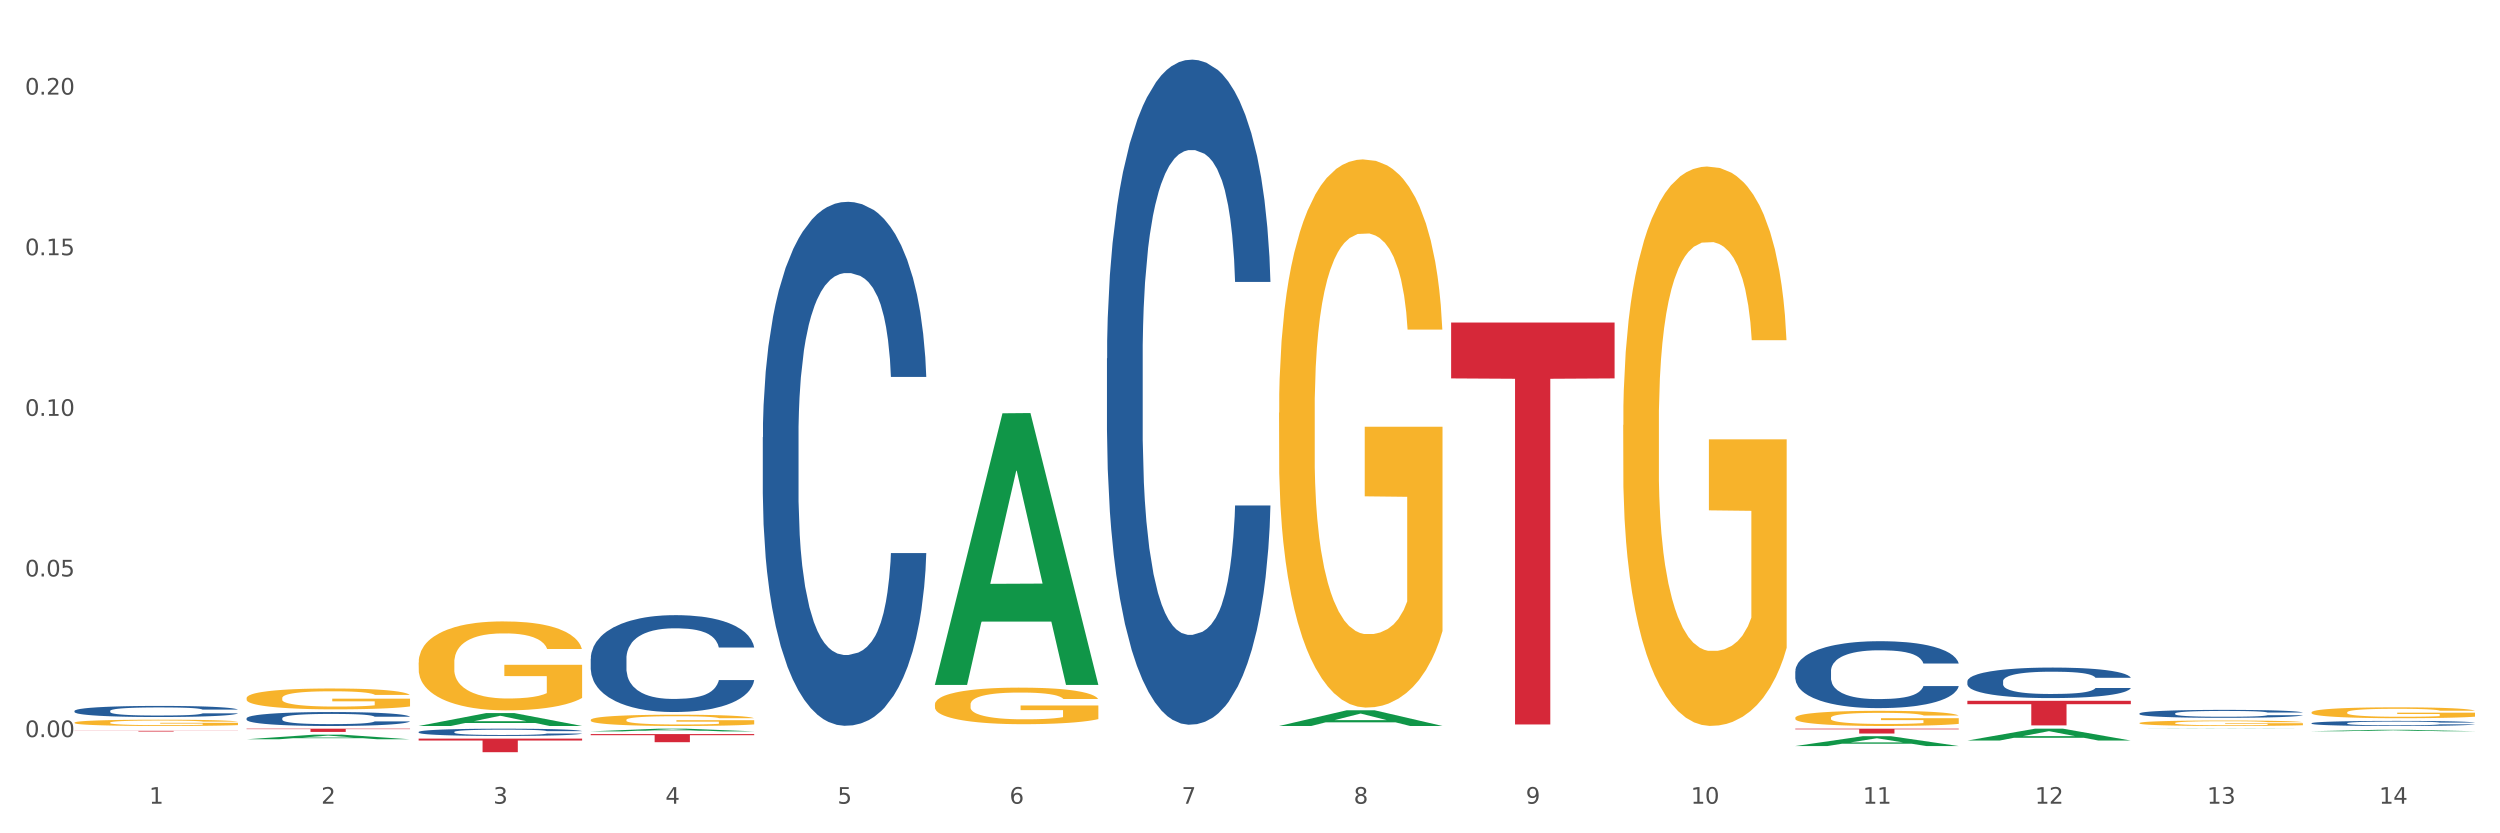 <?xml version="1.0" encoding="utf-8" standalone="no"?>
<!DOCTYPE svg PUBLIC "-//W3C//DTD SVG 1.1//EN"
  "http://www.w3.org/Graphics/SVG/1.1/DTD/svg11.dtd">
<svg xmlns:xlink="http://www.w3.org/1999/xlink" width="1080pt" height="360pt" viewBox="0 0 1080 360" xmlns="http://www.w3.org/2000/svg" version="1.1">
 <rect x="0" y="0" width="1080" height="360" fill="#333333" stroke="none"/>
 <defs>
  <style type="text/css">*{stroke-linejoin: round; stroke-linecap: butt}</style>
 </defs>
 <g id="figure_1">
  <g id="patch_1">
   <path d="M 0 360 
L 1080 360 
L 1080 0 
L 0 0 
z
" style="fill: #ffffff; stroke: #ffffff; stroke-linejoin: miter"/>
  </g>
  <g id="axes_1">
   <g id="matplotlib.axis_1">
    <g id="xtick_1">
     <g id="text_1">
      <!-- 1 -->
      <g style="fill: #4d4d4d" transform="translate(64.432 347.204) scale(0.096 -0.096)">
       <defs>
        <path id="DejaVuSans-31" d="M 794 531 
L 1825 531 
L 1825 4091 
L 703 3866 
L 703 4441 
L 1819 4666 
L 2450 4666 
L 2450 531 
L 3481 531 
L 3481 0 
L 794 0 
L 794 531 
z
" transform="scale(0.016)"/>
       </defs>
       <use xlink:href="#DejaVuSans-31"/>
      </g>
     </g>
    </g>
    <g id="xtick_2">
     <g id="text_2">
      <!-- 2 -->
      <g style="fill: #4d4d4d" transform="translate(138.771 347.204) scale(0.096 -0.096)">
       <defs>
        <path id="DejaVuSans-32" d="M 1228 531 
L 3431 531 
L 3431 0 
L 469 0 
L 469 531 
Q 828 903 1448 1529 
Q 2069 2156 2228 2338 
Q 2531 2678 2651 2914 
Q 2772 3150 2772 3378 
Q 2772 3750 2511 3984 
Q 2250 4219 1831 4219 
Q 1534 4219 1204 4116 
Q 875 4013 500 3803 
L 500 4441 
Q 881 4594 1212 4672 
Q 1544 4750 1819 4750 
Q 2544 4750 2975 4387 
Q 3406 4025 3406 3419 
Q 3406 3131 3298 2873 
Q 3191 2616 2906 2266 
Q 2828 2175 2409 1742 
Q 1991 1309 1228 531 
z
" transform="scale(0.016)"/>
       </defs>
       <use xlink:href="#DejaVuSans-32"/>
      </g>
     </g>
    </g>
    <g id="xtick_3">
     <g id="text_3">
      <!-- 3 -->
      <g style="fill: #4d4d4d" transform="translate(213.109 347.204) scale(0.096 -0.096)">
       <defs>
        <path id="DejaVuSans-33" d="M 2597 2516 
Q 3050 2419 3304 2112 
Q 3559 1806 3559 1356 
Q 3559 666 3084 287 
Q 2609 -91 1734 -91 
Q 1441 -91 1130 -33 
Q 819 25 488 141 
L 488 750 
Q 750 597 1062 519 
Q 1375 441 1716 441 
Q 2309 441 2620 675 
Q 2931 909 2931 1356 
Q 2931 1769 2642 2001 
Q 2353 2234 1838 2234 
L 1294 2234 
L 1294 2753 
L 1863 2753 
Q 2328 2753 2575 2939 
Q 2822 3125 2822 3475 
Q 2822 3834 2567 4026 
Q 2313 4219 1838 4219 
Q 1578 4219 1281 4162 
Q 984 4106 628 3988 
L 628 4550 
Q 988 4650 1302 4700 
Q 1616 4750 1894 4750 
Q 2613 4750 3031 4423 
Q 3450 4097 3450 3541 
Q 3450 3153 3228 2886 
Q 3006 2619 2597 2516 
z
" transform="scale(0.016)"/>
       </defs>
       <use xlink:href="#DejaVuSans-33"/>
      </g>
     </g>
    </g>
    <g id="xtick_4">
     <g id="text_4">
      <!-- 4 -->
      <g style="fill: #4d4d4d" transform="translate(287.448 347.204) scale(0.096 -0.096)">
       <defs>
        <path id="DejaVuSans-34" d="M 2419 4116 
L 825 1625 
L 2419 1625 
L 2419 4116 
z
M 2253 4666 
L 3047 4666 
L 3047 1625 
L 3713 1625 
L 3713 1100 
L 3047 1100 
L 3047 0 
L 2419 0 
L 2419 1100 
L 313 1100 
L 313 1709 
L 2253 4666 
z
" transform="scale(0.016)"/>
       </defs>
       <use xlink:href="#DejaVuSans-34"/>
      </g>
     </g>
    </g>
    <g id="xtick_5">
     <g id="text_5">
      <!-- 5 -->
      <g style="fill: #4d4d4d" transform="translate(361.787 347.204) scale(0.096 -0.096)">
       <defs>
        <path id="DejaVuSans-35" d="M 691 4666 
L 3169 4666 
L 3169 4134 
L 1269 4134 
L 1269 2991 
Q 1406 3038 1543 3061 
Q 1681 3084 1819 3084 
Q 2600 3084 3056 2656 
Q 3513 2228 3513 1497 
Q 3513 744 3044 326 
Q 2575 -91 1722 -91 
Q 1428 -91 1123 -41 
Q 819 9 494 109 
L 494 744 
Q 775 591 1075 516 
Q 1375 441 1709 441 
Q 2250 441 2565 725 
Q 2881 1009 2881 1497 
Q 2881 1984 2565 2268 
Q 2250 2553 1709 2553 
Q 1456 2553 1204 2497 
Q 953 2441 691 2322 
L 691 4666 
z
" transform="scale(0.016)"/>
       </defs>
       <use xlink:href="#DejaVuSans-35"/>
      </g>
     </g>
    </g>
    <g id="xtick_6">
     <g id="text_6">
      <!-- 6 -->
      <g style="fill: #4d4d4d" transform="translate(436.125 347.204) scale(0.096 -0.096)">
       <defs>
        <path id="DejaVuSans-36" d="M 2113 2584 
Q 1688 2584 1439 2293 
Q 1191 2003 1191 1497 
Q 1191 994 1439 701 
Q 1688 409 2113 409 
Q 2538 409 2786 701 
Q 3034 994 3034 1497 
Q 3034 2003 2786 2293 
Q 2538 2584 2113 2584 
z
M 3366 4563 
L 3366 3988 
Q 3128 4100 2886 4159 
Q 2644 4219 2406 4219 
Q 1781 4219 1451 3797 
Q 1122 3375 1075 2522 
Q 1259 2794 1537 2939 
Q 1816 3084 2150 3084 
Q 2853 3084 3261 2657 
Q 3669 2231 3669 1497 
Q 3669 778 3244 343 
Q 2819 -91 2113 -91 
Q 1303 -91 875 529 
Q 447 1150 447 2328 
Q 447 3434 972 4092 
Q 1497 4750 2381 4750 
Q 2619 4750 2861 4703 
Q 3103 4656 3366 4563 
z
" transform="scale(0.016)"/>
       </defs>
       <use xlink:href="#DejaVuSans-36"/>
      </g>
     </g>
    </g>
    <g id="xtick_7">
     <g id="text_7">
      <!-- 7 -->
      <g style="fill: #4d4d4d" transform="translate(510.464 347.204) scale(0.096 -0.096)">
       <defs>
        <path id="DejaVuSans-37" d="M 525 4666 
L 3525 4666 
L 3525 4397 
L 1831 0 
L 1172 0 
L 2766 4134 
L 525 4134 
L 525 4666 
z
" transform="scale(0.016)"/>
       </defs>
       <use xlink:href="#DejaVuSans-37"/>
      </g>
     </g>
    </g>
    <g id="xtick_8">
     <g id="text_8">
      <!-- 8 -->
      <g style="fill: #4d4d4d" transform="translate(584.803 347.204) scale(0.096 -0.096)">
       <defs>
        <path id="DejaVuSans-38" d="M 2034 2216 
Q 1584 2216 1326 1975 
Q 1069 1734 1069 1313 
Q 1069 891 1326 650 
Q 1584 409 2034 409 
Q 2484 409 2743 651 
Q 3003 894 3003 1313 
Q 3003 1734 2745 1975 
Q 2488 2216 2034 2216 
z
M 1403 2484 
Q 997 2584 770 2862 
Q 544 3141 544 3541 
Q 544 4100 942 4425 
Q 1341 4750 2034 4750 
Q 2731 4750 3128 4425 
Q 3525 4100 3525 3541 
Q 3525 3141 3298 2862 
Q 3072 2584 2669 2484 
Q 3125 2378 3379 2068 
Q 3634 1759 3634 1313 
Q 3634 634 3220 271 
Q 2806 -91 2034 -91 
Q 1263 -91 848 271 
Q 434 634 434 1313 
Q 434 1759 690 2068 
Q 947 2378 1403 2484 
z
M 1172 3481 
Q 1172 3119 1398 2916 
Q 1625 2713 2034 2713 
Q 2441 2713 2670 2916 
Q 2900 3119 2900 3481 
Q 2900 3844 2670 4047 
Q 2441 4250 2034 4250 
Q 1625 4250 1398 4047 
Q 1172 3844 1172 3481 
z
" transform="scale(0.016)"/>
       </defs>
       <use xlink:href="#DejaVuSans-38"/>
      </g>
     </g>
    </g>
    <g id="xtick_9">
     <g id="text_9">
      <!-- 9 -->
      <g style="fill: #4d4d4d" transform="translate(659.142 347.204) scale(0.096 -0.096)">
       <defs>
        <path id="DejaVuSans-39" d="M 703 97 
L 703 672 
Q 941 559 1184 500 
Q 1428 441 1663 441 
Q 2288 441 2617 861 
Q 2947 1281 2994 2138 
Q 2813 1869 2534 1725 
Q 2256 1581 1919 1581 
Q 1219 1581 811 2004 
Q 403 2428 403 3163 
Q 403 3881 828 4315 
Q 1253 4750 1959 4750 
Q 2769 4750 3195 4129 
Q 3622 3509 3622 2328 
Q 3622 1225 3098 567 
Q 2575 -91 1691 -91 
Q 1453 -91 1209 -44 
Q 966 3 703 97 
z
M 1959 2075 
Q 2384 2075 2632 2365 
Q 2881 2656 2881 3163 
Q 2881 3666 2632 3958 
Q 2384 4250 1959 4250 
Q 1534 4250 1286 3958 
Q 1038 3666 1038 3163 
Q 1038 2656 1286 2365 
Q 1534 2075 1959 2075 
z
" transform="scale(0.016)"/>
       </defs>
       <use xlink:href="#DejaVuSans-39"/>
      </g>
     </g>
    </g>
    <g id="xtick_10">
     <g id="text_10">
      <!-- 10 -->
      <g style="fill: #4d4d4d" transform="translate(730.426 347.204) scale(0.096 -0.096)">
       <defs>
        <path id="DejaVuSans-30" d="M 2034 4250 
Q 1547 4250 1301 3770 
Q 1056 3291 1056 2328 
Q 1056 1369 1301 889 
Q 1547 409 2034 409 
Q 2525 409 2770 889 
Q 3016 1369 3016 2328 
Q 3016 3291 2770 3770 
Q 2525 4250 2034 4250 
z
M 2034 4750 
Q 2819 4750 3233 4129 
Q 3647 3509 3647 2328 
Q 3647 1150 3233 529 
Q 2819 -91 2034 -91 
Q 1250 -91 836 529 
Q 422 1150 422 2328 
Q 422 3509 836 4129 
Q 1250 4750 2034 4750 
z
" transform="scale(0.016)"/>
       </defs>
       <use xlink:href="#DejaVuSans-31"/>
       <use xlink:href="#DejaVuSans-30" transform="translate(63.623 0)"/>
      </g>
     </g>
    </g>
    <g id="xtick_11">
     <g id="text_11">
      <!-- 11 -->
      <g style="fill: #4d4d4d" transform="translate(804.765 347.204) scale(0.096 -0.096)">
       <use xlink:href="#DejaVuSans-31"/>
       <use xlink:href="#DejaVuSans-31" transform="translate(63.623 0)"/>
      </g>
     </g>
    </g>
    <g id="xtick_12">
     <g id="text_12">
      <!-- 12 -->
      <g style="fill: #4d4d4d" transform="translate(879.104 347.204) scale(0.096 -0.096)">
       <use xlink:href="#DejaVuSans-31"/>
       <use xlink:href="#DejaVuSans-32" transform="translate(63.623 0)"/>
      </g>
     </g>
    </g>
    <g id="xtick_13">
     <g id="text_13">
      <!-- 13 -->
      <g style="fill: #4d4d4d" transform="translate(953.442 347.204) scale(0.096 -0.096)">
       <use xlink:href="#DejaVuSans-31"/>
       <use xlink:href="#DejaVuSans-33" transform="translate(63.623 0)"/>
      </g>
     </g>
    </g>
    <g id="xtick_14">
     <g id="text_14">
      <!-- 14 -->
      <g style="fill: #4d4d4d" transform="translate(1027.781 347.204) scale(0.096 -0.096)">
       <use xlink:href="#DejaVuSans-31"/>
       <use xlink:href="#DejaVuSans-34" transform="translate(63.623 0)"/>
      </g>
     </g>
    </g>
    <g id="xtick_15"/>
    <g id="xtick_16"/>
    <g id="xtick_17"/>
    <g id="xtick_18"/>
    <g id="xtick_19"/>
    <g id="xtick_20"/>
    <g id="xtick_21"/>
    <g id="xtick_22"/>
    <g id="xtick_23"/>
    <g id="xtick_24"/>
    <g id="xtick_25"/>
    <g id="xtick_26"/>
    <g id="xtick_27"/>
   </g>
   <g id="matplotlib.axis_2">
    <g id="ytick_1">
     <g id="text_15">
      <!-- 0.00 -->
      <g style="fill: #4d4d4d" transform="translate(10.8 318.434) scale(0.096 -0.096)">
       <defs>
        <path id="DejaVuSans-2e" d="M 684 794 
L 1344 794 
L 1344 0 
L 684 0 
L 684 794 
z
" transform="scale(0.016)"/>
       </defs>
       <use xlink:href="#DejaVuSans-30"/>
       <use xlink:href="#DejaVuSans-2e" transform="translate(63.623 0)"/>
       <use xlink:href="#DejaVuSans-30" transform="translate(95.41 0)"/>
       <use xlink:href="#DejaVuSans-30" transform="translate(159.033 0)"/>
      </g>
     </g>
    </g>
    <g id="ytick_2">
     <g id="text_16">
      <!-- 0.05 -->
      <g style="fill: #4d4d4d" transform="translate(10.8 249.043) scale(0.096 -0.096)">
       <use xlink:href="#DejaVuSans-30"/>
       <use xlink:href="#DejaVuSans-2e" transform="translate(63.623 0)"/>
       <use xlink:href="#DejaVuSans-30" transform="translate(95.41 0)"/>
       <use xlink:href="#DejaVuSans-35" transform="translate(159.033 0)"/>
      </g>
     </g>
    </g>
    <g id="ytick_3">
     <g id="text_17">
      <!-- 0.10 -->
      <g style="fill: #4d4d4d" transform="translate(10.8 179.652) scale(0.096 -0.096)">
       <use xlink:href="#DejaVuSans-30"/>
       <use xlink:href="#DejaVuSans-2e" transform="translate(63.623 0)"/>
       <use xlink:href="#DejaVuSans-31" transform="translate(95.41 0)"/>
       <use xlink:href="#DejaVuSans-30" transform="translate(159.033 0)"/>
      </g>
     </g>
    </g>
    <g id="ytick_4">
     <g id="text_18">
      <!-- 0.15 -->
      <g style="fill: #4d4d4d" transform="translate(10.8 110.26) scale(0.096 -0.096)">
       <use xlink:href="#DejaVuSans-30"/>
       <use xlink:href="#DejaVuSans-2e" transform="translate(63.623 0)"/>
       <use xlink:href="#DejaVuSans-31" transform="translate(95.41 0)"/>
       <use xlink:href="#DejaVuSans-35" transform="translate(159.033 0)"/>
      </g>
     </g>
    </g>
    <g id="ytick_5">
     <g id="text_19">
      <!-- 0.20 -->
      <g style="fill: #4d4d4d" transform="translate(10.8 40.869) scale(0.096 -0.096)">
       <use xlink:href="#DejaVuSans-30"/>
       <use xlink:href="#DejaVuSans-2e" transform="translate(63.623 0)"/>
       <use xlink:href="#DejaVuSans-32" transform="translate(95.41 0)"/>
       <use xlink:href="#DejaVuSans-30" transform="translate(159.033 0)"/>
      </g>
     </g>
    </g>
    <g id="ytick_6"/>
    <g id="ytick_7"/>
    <g id="ytick_8"/>
    <g id="ytick_9"/>
   </g>
   <g id="PolyCollection_1">
    <path d="M 106.514 319.37 
L 106.587 319.368 
L 135.709 317.364 
L 147.795 317.362 
L 177.135 319.374 
L 163.157 319.374 
L 156.823 318.905 
L 126.754 318.905 
L 126.535 318.913 
L 120.42 319.374 
L 106.514 319.374 
L 106.514 319.37 
L 130.54 318.626 
L 153.037 318.624 
L 141.897 317.791 
L 141.752 317.787 
L 141.606 317.792 
L 130.467 318.624 
L 130.54 318.626 
L 106.514 319.37 
z
" clip-path="url(#p7d0aef63bd)" style="fill: #109648"/>
    <path d="M 180.852 313.62 
L 180.925 313.615 
L 210.048 308.045 
L 222.133 308.039 
L 251.474 313.631 
L 237.495 313.631 
L 231.161 312.329 
L 201.092 312.329 
L 200.874 312.35 
L 194.758 313.631 
L 180.852 313.631 
L 180.852 313.62 
L 204.878 311.552 
L 227.375 311.547 
L 216.236 309.231 
L 216.09 309.221 
L 215.945 309.236 
L 204.806 311.547 
L 204.878 311.552 
L 180.852 313.62 
z
" clip-path="url(#p7d0aef63bd)" style="fill: #109648"/>
    <path d="M 775.562 314.787 
L 846.184 314.787 
L 846.184 315.077 
L 818.404 315.079 
L 818.404 316.878 
L 803.175 316.878 
L 803.175 315.079 
L 775.562 315.077 
L 775.562 314.789 
L 775.562 314.787 
z
" clip-path="url(#p7d0aef63bd)" style="fill: #d62839"/>
    <path d="M 849.901 302.734 
L 920.523 302.734 
L 920.523 304.211 
L 892.742 304.221 
L 892.742 313.364 
L 877.514 313.364 
L 877.514 304.221 
L 849.901 304.211 
L 849.901 302.744 
L 849.901 302.734 
z
" clip-path="url(#p7d0aef63bd)" style="fill: #d62839"/>
    <path d="M 255.191 317.109 
L 325.813 317.109 
L 325.813 317.597 
L 298.033 317.6 
L 298.033 320.617 
L 282.804 320.617 
L 282.804 317.6 
L 255.191 317.597 
L 255.191 317.112 
L 255.191 317.109 
z
" clip-path="url(#p7d0aef63bd)" style="fill: #d62839"/>
    <path d="M 626.885 139.344 
L 697.506 139.344 
L 697.506 163.472 
L 669.726 163.635 
L 669.726 312.963 
L 654.497 312.963 
L 654.497 163.635 
L 626.885 163.472 
L 626.885 139.507 
L 626.885 139.344 
z
" clip-path="url(#p7d0aef63bd)" style="fill: #d62839"/>
    <path d="M 32.175 315.71 
L 102.797 315.71 
L 102.797 315.755 
L 75.017 315.755 
L 75.017 316.032 
L 59.788 316.032 
L 59.788 315.755 
L 32.175 315.755 
L 32.175 315.711 
L 32.175 315.71 
z
" clip-path="url(#p7d0aef63bd)" style="fill: #d62839"/>
    <path d="M 106.514 314.787 
L 177.135 314.787 
L 177.135 314.984 
L 149.355 314.985 
L 149.355 316.206 
L 134.126 316.206 
L 134.126 314.985 
L 106.514 314.984 
L 106.514 314.788 
L 106.514 314.787 
z
" clip-path="url(#p7d0aef63bd)" style="fill: #d62839"/>
    <path d="M 998.578 312.417 
L 998.662 312.415 
L 998.662 312.359 
L 998.912 312.282 
L 999.83 312.141 
L 1000.999 312.035 
L 1003.003 311.91 
L 1004.088 311.858 
L 1005.507 311.799 
L 1008.429 311.705 
L 1011.768 311.624 
L 1014.105 311.58 
L 1015.858 311.552 
L 1019.781 311.501 
L 1022.035 311.479 
L 1024.373 311.461 
L 1026.376 311.449 
L 1029.715 311.435 
L 1032.387 311.429 
L 1035.475 311.427 
L 1038.063 311.429 
L 1041.486 311.437 
L 1046.494 311.461 
L 1048.414 311.475 
L 1051.002 311.499 
L 1053.673 311.532 
L 1055.844 311.564 
L 1058.348 311.61 
L 1060.936 311.67 
L 1063.44 311.747 
L 1065.193 311.817 
L 1066.612 311.892 
L 1067.864 311.982 
L 1068.783 312.081 
L 1069.2 312.164 
L 1053.924 312.164 
L 1053.506 312.089 
L 1052.671 312.009 
L 1051.837 311.954 
L 1050.918 311.91 
L 1049.499 311.86 
L 1048.247 311.827 
L 1046.16 311.789 
L 1044.24 311.765 
L 1042.654 311.751 
L 1040.734 311.739 
L 1036.644 311.727 
L 1033.722 311.727 
L 1031.886 311.731 
L 1029.632 311.741 
L 1027.712 311.755 
L 1025.458 311.779 
L 1023.705 311.805 
L 1021.952 311.84 
L 1020.95 311.864 
L 1019.448 311.908 
L 1018.446 311.944 
L 1017.11 312.007 
L 1016.359 312.051 
L 1015.023 312.166 
L 1014.439 312.25 
L 1014.188 312.308 
L 1014.022 312.373 
L 1014.022 312.687 
L 1014.522 312.828 
L 1014.94 312.888 
L 1015.608 312.957 
L 1016.86 313.045 
L 1018.696 313.132 
L 1020.616 313.194 
L 1022.202 313.232 
L 1023.705 313.26 
L 1025.207 313.283 
L 1027.044 313.303 
L 1028.547 313.315 
L 1030.8 313.327 
L 1033.472 313.333 
L 1035.559 313.333 
L 1039.816 313.323 
L 1041.736 313.313 
L 1043.572 313.299 
L 1045.576 313.277 
L 1047.162 313.252 
L 1048.08 313.234 
L 1049.583 313.196 
L 1050.752 313.156 
L 1051.753 313.11 
L 1052.421 313.069 
L 1053.172 313.009 
L 1053.757 312.94 
L 1053.924 312.904 
L 1069.2 312.904 
L 1068.866 312.977 
L 1068.282 313.047 
L 1067.113 313.142 
L 1066.195 313.196 
L 1064.776 313.262 
L 1063.273 313.319 
L 1061.186 313.381 
L 1059.266 313.427 
L 1057.263 313.468 
L 1055.092 313.504 
L 1051.169 313.554 
L 1049.75 313.568 
L 1046.745 313.593 
L 1044.407 313.607 
L 1040.985 313.621 
L 1037.479 313.629 
L 1033.806 313.631 
L 1030.55 313.627 
L 1026.96 313.615 
L 1024.707 313.603 
L 1022.202 313.584 
L 1019.281 313.556 
L 1016.526 313.522 
L 1013.938 313.482 
L 1011.517 313.436 
L 1009.263 313.383 
L 1006.342 313.297 
L 1004.171 313.212 
L 1002.585 313.134 
L 1001.5 313.067 
L 1000.415 312.983 
L 999.83 312.924 
L 998.912 312.783 
L 998.578 312.653 
L 998.578 312.417 
z
" clip-path="url(#p7d0aef63bd)" style="fill: #255c99"/>
    <path d="M 924.24 308.21 
L 924.323 308.206 
L 924.323 308.119 
L 924.573 307.999 
L 925.492 307.78 
L 926.66 307.614 
L 928.664 307.419 
L 929.749 307.338 
L 931.168 307.247 
L 934.09 307.099 
L 937.429 306.974 
L 939.766 306.905 
L 941.519 306.861 
L 945.443 306.783 
L 947.697 306.748 
L 950.034 306.72 
L 952.037 306.701 
L 955.377 306.679 
L 958.048 306.67 
L 961.136 306.666 
L 963.724 306.67 
L 967.147 306.682 
L 972.155 306.72 
L 974.075 306.742 
L 976.663 306.779 
L 979.335 306.83 
L 981.505 306.88 
L 984.009 306.952 
L 986.597 307.046 
L 989.101 307.165 
L 990.854 307.275 
L 992.273 307.391 
L 993.526 307.532 
L 994.444 307.686 
L 994.861 307.814 
L 979.585 307.814 
L 979.168 307.698 
L 978.333 307.573 
L 977.498 307.488 
L 976.58 307.419 
L 975.161 307.341 
L 973.908 307.291 
L 971.822 307.231 
L 969.902 307.193 
L 968.316 307.171 
L 966.396 307.153 
L 962.305 307.134 
L 959.383 307.134 
L 957.547 307.14 
L 955.293 307.156 
L 953.373 307.178 
L 951.119 307.215 
L 949.366 307.256 
L 947.613 307.309 
L 946.611 307.347 
L 945.109 307.416 
L 944.107 307.473 
L 942.771 307.57 
L 942.02 307.639 
L 940.685 307.818 
L 940.1 307.949 
L 939.85 308.04 
L 939.683 308.141 
L 939.683 308.63 
L 940.184 308.849 
L 940.601 308.944 
L 941.269 309.05 
L 942.521 309.188 
L 944.358 309.323 
L 946.278 309.42 
L 947.864 309.48 
L 949.366 309.524 
L 950.869 309.558 
L 952.705 309.59 
L 954.208 309.608 
L 956.462 309.627 
L 959.133 309.637 
L 961.22 309.637 
L 965.477 309.621 
L 967.397 309.605 
L 969.234 309.583 
L 971.237 309.549 
L 972.823 309.511 
L 973.742 309.483 
L 975.244 309.423 
L 976.413 309.361 
L 977.415 309.289 
L 978.082 309.226 
L 978.834 309.132 
L 979.418 309.025 
L 979.585 308.969 
L 994.861 308.969 
L 994.527 309.082 
L 993.943 309.191 
L 992.774 309.339 
L 991.856 309.423 
L 990.437 309.527 
L 988.934 309.615 
L 986.847 309.712 
L 984.927 309.784 
L 982.924 309.847 
L 980.754 309.903 
L 976.83 309.982 
L 975.411 310.004 
L 972.406 310.041 
L 970.069 310.063 
L 966.646 310.085 
L 963.14 310.098 
L 959.467 310.101 
L 956.211 310.095 
L 952.622 310.076 
L 950.368 310.057 
L 947.864 310.029 
L 944.942 309.985 
L 942.187 309.931 
L 939.599 309.869 
L 937.178 309.797 
L 934.925 309.715 
L 932.003 309.58 
L 929.832 309.448 
L 928.246 309.326 
L 927.161 309.223 
L 926.076 309.091 
L 925.492 309 
L 924.573 308.78 
L 924.24 308.577 
L 924.24 308.21 
z
" clip-path="url(#p7d0aef63bd)" style="fill: #255c99"/>
    <path d="M 701.223 183.609 
L 701.307 183.388 
L 701.307 175.443 
L 701.474 168.601 
L 702.307 152.048 
L 703.558 138.365 
L 704.475 131.081 
L 705.392 125.122 
L 706.476 119.163 
L 707.81 112.984 
L 710.228 103.935 
L 711.729 99.3 
L 713.563 94.445 
L 716.899 87.382 
L 719.317 83.409 
L 721.818 80.099 
L 725.903 76.126 
L 728.572 74.36 
L 731.406 73.036 
L 734.825 72.153 
L 737.41 71.933 
L 743.08 72.595 
L 747.915 74.581 
L 750.25 76.126 
L 753.252 78.775 
L 754.836 80.54 
L 757.421 84.071 
L 760.089 88.706 
L 761.923 92.679 
L 764.675 100.183 
L 766.759 107.687 
L 768.677 116.956 
L 769.677 123.357 
L 770.428 129.316 
L 771.095 136.158 
L 771.762 146.972 
L 756.754 146.972 
L 756.17 139.248 
L 755.253 131.964 
L 753.919 124.902 
L 752.751 120.488 
L 750.75 114.97 
L 748.916 111.439 
L 746.998 108.79 
L 744.664 106.583 
L 742.829 105.48 
L 740.245 104.597 
L 735.159 104.818 
L 731.74 106.583 
L 729.405 108.79 
L 727.905 110.777 
L 726.571 112.984 
L 725.07 116.074 
L 723.319 120.708 
L 722.068 124.902 
L 720.817 130.199 
L 719.817 135.496 
L 718.9 141.675 
L 718.149 148.296 
L 717.566 155.138 
L 717.065 163.525 
L 716.648 177.429 
L 716.648 207.666 
L 716.815 214.508 
L 717.232 223.557 
L 717.732 230.398 
L 718.566 238.565 
L 719.317 244.082 
L 720.734 252.027 
L 722.318 258.649 
L 723.569 262.842 
L 724.82 266.373 
L 726.987 271.229 
L 729.405 275.201 
L 731.49 277.629 
L 734.325 279.836 
L 736.242 280.719 
L 737.91 281.16 
L 741.996 281.16 
L 744.914 280.498 
L 748.166 278.953 
L 750.667 276.967 
L 752.751 274.539 
L 755.086 270.567 
L 756.587 266.815 
L 756.587 220.687 
L 738.244 220.467 
L 738.244 189.789 
L 771.845 189.789 
L 771.845 279.836 
L 770.428 284.471 
L 768.844 288.664 
L 767.176 292.416 
L 764.675 297.051 
L 761.673 301.465 
L 759.005 304.555 
L 756.17 307.204 
L 752.835 309.631 
L 748.499 311.838 
L 745.831 312.721 
L 742.496 313.383 
L 738.577 313.604 
L 735.159 313.163 
L 731.823 312.059 
L 728.321 310.073 
L 724.903 307.204 
L 722.318 304.334 
L 719.733 300.803 
L 716.982 296.168 
L 714.814 291.754 
L 713.147 287.782 
L 711.312 282.705 
L 709.311 276.084 
L 707.81 270.125 
L 706.476 263.946 
L 705.059 256 
L 704.058 249.158 
L 703.058 240.551 
L 702.474 234.15 
L 701.807 224.219 
L 701.307 210.314 
L 701.223 183.609 
z
" clip-path="url(#p7d0aef63bd)" style="fill: #f7b32b"/>
    <path d="M 775.562 310.102 
L 775.645 310.096 
L 775.645 309.88 
L 775.812 309.695 
L 776.646 309.245 
L 777.897 308.874 
L 778.814 308.676 
L 779.731 308.514 
L 780.815 308.353 
L 782.149 308.185 
L 784.567 307.939 
L 786.068 307.814 
L 787.902 307.682 
L 791.237 307.49 
L 793.655 307.382 
L 796.157 307.292 
L 800.242 307.184 
L 802.91 307.137 
L 805.745 307.101 
L 809.164 307.077 
L 811.748 307.071 
L 817.418 307.089 
L 822.254 307.143 
L 824.589 307.184 
L 827.59 307.256 
L 829.175 307.304 
L 831.759 307.4 
L 834.427 307.526 
L 836.262 307.634 
L 839.013 307.837 
L 841.098 308.041 
L 843.015 308.293 
L 844.016 308.467 
L 844.766 308.628 
L 845.433 308.814 
L 846.1 309.108 
L 831.092 309.108 
L 830.509 308.898 
L 829.592 308.7 
L 828.257 308.508 
L 827.09 308.389 
L 825.089 308.239 
L 823.255 308.143 
L 821.337 308.071 
L 819.002 308.011 
L 817.168 307.981 
L 814.583 307.957 
L 809.497 307.963 
L 806.079 308.011 
L 803.744 308.071 
L 802.243 308.125 
L 800.909 308.185 
L 799.408 308.269 
L 797.657 308.395 
L 796.407 308.508 
L 795.156 308.652 
L 794.156 308.796 
L 793.238 308.964 
L 792.488 309.144 
L 791.904 309.329 
L 791.404 309.557 
L 790.987 309.934 
L 790.987 310.755 
L 791.154 310.941 
L 791.571 311.186 
L 792.071 311.372 
L 792.905 311.594 
L 793.655 311.744 
L 795.073 311.959 
L 796.657 312.139 
L 797.908 312.253 
L 799.158 312.349 
L 801.326 312.481 
L 803.744 312.588 
L 805.829 312.654 
L 808.663 312.714 
L 810.581 312.738 
L 812.249 312.75 
L 816.334 312.75 
L 819.253 312.732 
L 822.504 312.69 
L 825.006 312.636 
L 827.09 312.57 
L 829.425 312.463 
L 830.926 312.361 
L 830.926 311.109 
L 812.582 311.103 
L 812.582 310.27 
L 846.184 310.27 
L 846.184 312.714 
L 844.766 312.84 
L 843.182 312.954 
L 841.515 313.056 
L 839.013 313.181 
L 836.012 313.301 
L 833.344 313.385 
L 830.509 313.457 
L 827.174 313.523 
L 822.838 313.583 
L 820.17 313.607 
L 816.835 313.625 
L 812.916 313.631 
L 809.497 313.619 
L 806.162 313.589 
L 802.66 313.535 
L 799.242 313.457 
L 796.657 313.379 
L 794.072 313.283 
L 791.321 313.157 
L 789.153 313.038 
L 787.485 312.93 
L 785.651 312.792 
L 783.65 312.612 
L 782.149 312.451 
L 780.815 312.283 
L 779.398 312.067 
L 778.397 311.881 
L 777.396 311.648 
L 776.813 311.474 
L 776.146 311.204 
L 775.645 310.827 
L 775.562 310.102 
z
" clip-path="url(#p7d0aef63bd)" style="fill: #f7b32b"/>
    <path d="M 403.869 304.358 
L 403.952 304.343 
L 403.952 303.824 
L 404.119 303.376 
L 404.952 302.294 
L 406.203 301.399 
L 407.12 300.923 
L 408.037 300.533 
L 409.121 300.144 
L 410.455 299.74 
L 412.873 299.148 
L 414.374 298.845 
L 416.209 298.527 
L 419.544 298.066 
L 421.962 297.806 
L 424.463 297.589 
L 428.549 297.33 
L 431.217 297.214 
L 434.052 297.128 
L 437.47 297.07 
L 440.055 297.056 
L 445.725 297.099 
L 450.561 297.229 
L 452.895 297.33 
L 455.897 297.503 
L 457.481 297.618 
L 460.066 297.849 
L 462.734 298.152 
L 464.568 298.412 
L 467.32 298.903 
L 469.404 299.393 
L 471.322 299.999 
L 472.322 300.418 
L 473.073 300.808 
L 473.74 301.255 
L 474.407 301.962 
L 459.399 301.962 
L 458.815 301.457 
L 457.898 300.981 
L 456.564 300.519 
L 455.397 300.23 
L 453.396 299.87 
L 451.561 299.639 
L 449.643 299.465 
L 447.309 299.321 
L 445.475 299.249 
L 442.89 299.191 
L 437.804 299.206 
L 434.385 299.321 
L 432.051 299.465 
L 430.55 299.595 
L 429.216 299.74 
L 427.715 299.942 
L 425.964 300.245 
L 424.713 300.519 
L 423.463 300.865 
L 422.462 301.212 
L 421.545 301.616 
L 420.794 302.049 
L 420.211 302.496 
L 419.711 303.044 
L 419.294 303.953 
L 419.294 305.931 
L 419.46 306.378 
L 419.877 306.97 
L 420.378 307.417 
L 421.211 307.951 
L 421.962 308.312 
L 423.379 308.831 
L 424.963 309.264 
L 426.214 309.538 
L 427.465 309.769 
L 429.633 310.087 
L 432.051 310.346 
L 434.135 310.505 
L 436.97 310.649 
L 438.888 310.707 
L 440.555 310.736 
L 444.641 310.736 
L 447.559 310.693 
L 450.811 310.592 
L 453.312 310.462 
L 455.397 310.303 
L 457.731 310.043 
L 459.232 309.798 
L 459.232 306.782 
L 440.889 306.768 
L 440.889 304.762 
L 474.49 304.762 
L 474.49 310.649 
L 473.073 310.952 
L 471.489 311.227 
L 469.821 311.472 
L 467.32 311.775 
L 464.318 312.064 
L 461.65 312.266 
L 458.815 312.439 
L 455.48 312.598 
L 451.144 312.742 
L 448.476 312.8 
L 445.141 312.843 
L 441.222 312.857 
L 437.804 312.828 
L 434.469 312.756 
L 430.967 312.626 
L 427.548 312.439 
L 424.963 312.251 
L 422.379 312.02 
L 419.627 311.717 
L 417.459 311.429 
L 415.792 311.169 
L 413.957 310.837 
L 411.956 310.404 
L 410.455 310.014 
L 409.121 309.61 
L 407.704 309.091 
L 406.703 308.644 
L 405.703 308.081 
L 405.119 307.662 
L 404.452 307.013 
L 403.952 306.104 
L 403.869 304.358 
z
" clip-path="url(#p7d0aef63bd)" style="fill: #f7b32b"/>
    <path d="M 552.546 178.292 
L 552.629 178.076 
L 552.629 170.29 
L 552.796 163.585 
L 553.63 147.364 
L 554.881 133.954 
L 555.798 126.817 
L 556.715 120.977 
L 557.799 115.138 
L 559.133 109.082 
L 561.551 100.214 
L 563.052 95.672 
L 564.886 90.914 
L 568.221 83.993 
L 570.639 80.1 
L 573.141 76.856 
L 577.226 72.963 
L 579.894 71.233 
L 582.729 69.935 
L 586.148 69.07 
L 588.732 68.853 
L 594.402 69.502 
L 599.238 71.449 
L 601.573 72.963 
L 604.574 75.558 
L 606.158 77.288 
L 608.743 80.749 
L 611.411 85.291 
L 613.246 89.184 
L 615.997 96.538 
L 618.082 103.891 
L 619.999 112.975 
L 621 119.247 
L 621.75 125.087 
L 622.417 131.792 
L 623.084 142.389 
L 608.076 142.389 
L 607.493 134.819 
L 606.575 127.682 
L 605.241 120.761 
L 604.074 116.435 
L 602.073 111.028 
L 600.239 107.568 
L 598.321 104.973 
L 595.986 102.81 
L 594.152 101.728 
L 591.567 100.863 
L 586.481 101.079 
L 583.063 102.81 
L 580.728 104.973 
L 579.227 106.919 
L 577.893 109.082 
L 576.392 112.11 
L 574.641 116.652 
L 573.391 120.761 
L 572.14 125.952 
L 571.139 131.143 
L 570.222 137.199 
L 569.472 143.687 
L 568.888 150.392 
L 568.388 158.61 
L 567.971 172.236 
L 567.971 201.867 
L 568.138 208.572 
L 568.555 217.439 
L 569.055 224.144 
L 569.889 232.146 
L 570.639 237.553 
L 572.057 245.34 
L 573.641 251.828 
L 574.891 255.937 
L 576.142 259.398 
L 578.31 264.156 
L 580.728 268.049 
L 582.812 270.428 
L 585.647 272.591 
L 587.565 273.456 
L 589.233 273.889 
L 593.318 273.889 
L 596.236 273.24 
L 599.488 271.726 
L 601.99 269.78 
L 604.074 267.4 
L 606.409 263.507 
L 607.909 259.831 
L 607.909 214.628 
L 589.566 214.411 
L 589.566 184.348 
L 623.168 184.348 
L 623.168 272.591 
L 621.75 277.133 
L 620.166 281.242 
L 618.499 284.919 
L 615.997 289.461 
L 612.996 293.787 
L 610.327 296.815 
L 607.493 299.41 
L 604.157 301.789 
L 599.822 303.952 
L 597.154 304.817 
L 593.818 305.466 
L 589.9 305.682 
L 586.481 305.25 
L 583.146 304.168 
L 579.644 302.222 
L 576.226 299.41 
L 573.641 296.598 
L 571.056 293.138 
L 568.305 288.596 
L 566.137 284.27 
L 564.469 280.377 
L 562.635 275.403 
L 560.634 268.914 
L 559.133 263.075 
L 557.799 257.019 
L 556.381 249.233 
L 555.381 242.528 
L 554.38 234.093 
L 553.797 227.821 
L 553.13 218.088 
L 552.629 204.462 
L 552.546 178.292 
z
" clip-path="url(#p7d0aef63bd)" style="fill: #f7b32b"/>
    <path d="M 998.578 307.739 
L 998.662 307.735 
L 998.662 307.58 
L 998.828 307.447 
L 999.662 307.125 
L 1000.913 306.858 
L 1001.83 306.717 
L 1002.747 306.6 
L 1003.831 306.484 
L 1005.165 306.364 
L 1007.583 306.188 
L 1009.084 306.098 
L 1010.918 306.003 
L 1014.253 305.866 
L 1016.671 305.788 
L 1019.173 305.724 
L 1023.258 305.646 
L 1025.926 305.612 
L 1028.761 305.586 
L 1032.18 305.569 
L 1034.765 305.565 
L 1040.434 305.578 
L 1045.27 305.616 
L 1047.605 305.646 
L 1050.607 305.698 
L 1052.191 305.732 
L 1054.775 305.801 
L 1057.444 305.891 
L 1059.278 305.969 
L 1062.029 306.115 
L 1064.114 306.261 
L 1066.032 306.441 
L 1067.032 306.566 
L 1067.783 306.682 
L 1068.45 306.815 
L 1069.117 307.026 
L 1054.108 307.026 
L 1053.525 306.876 
L 1052.608 306.734 
L 1051.274 306.596 
L 1050.106 306.51 
L 1048.105 306.403 
L 1046.271 306.334 
L 1044.353 306.282 
L 1042.019 306.239 
L 1040.184 306.218 
L 1037.599 306.201 
L 1032.513 306.205 
L 1029.095 306.239 
L 1026.76 306.282 
L 1025.259 306.321 
L 1023.925 306.364 
L 1022.425 306.424 
L 1020.674 306.515 
L 1019.423 306.596 
L 1018.172 306.699 
L 1017.172 306.802 
L 1016.255 306.923 
L 1015.504 307.052 
L 1014.92 307.185 
L 1014.42 307.348 
L 1014.003 307.619 
L 1014.003 308.208 
L 1014.17 308.341 
L 1014.587 308.517 
L 1015.087 308.651 
L 1015.921 308.81 
L 1016.671 308.917 
L 1018.089 309.072 
L 1019.673 309.201 
L 1020.924 309.282 
L 1022.174 309.351 
L 1024.342 309.446 
L 1026.76 309.523 
L 1028.845 309.57 
L 1031.68 309.613 
L 1033.597 309.63 
L 1035.265 309.639 
L 1039.35 309.639 
L 1042.269 309.626 
L 1045.52 309.596 
L 1048.022 309.557 
L 1050.106 309.51 
L 1052.441 309.433 
L 1053.942 309.36 
L 1053.942 308.461 
L 1035.598 308.457 
L 1035.598 307.86 
L 1069.2 307.86 
L 1069.2 309.613 
L 1067.783 309.703 
L 1066.198 309.785 
L 1064.531 309.858 
L 1062.029 309.948 
L 1059.028 310.034 
L 1056.36 310.095 
L 1053.525 310.146 
L 1050.19 310.193 
L 1045.854 310.236 
L 1043.186 310.254 
L 1039.851 310.267 
L 1035.932 310.271 
L 1032.513 310.262 
L 1029.178 310.241 
L 1025.676 310.202 
L 1022.258 310.146 
L 1019.673 310.09 
L 1017.088 310.022 
L 1014.337 309.931 
L 1012.169 309.845 
L 1010.501 309.768 
L 1008.667 309.669 
L 1006.666 309.54 
L 1005.165 309.424 
L 1003.831 309.304 
L 1002.414 309.149 
L 1001.413 309.016 
L 1000.413 308.848 
L 999.829 308.724 
L 999.162 308.53 
L 998.662 308.259 
L 998.578 307.739 
z
" clip-path="url(#p7d0aef63bd)" style="fill: #f7b32b"/>
    <path d="M 924.24 312.354 
L 924.323 312.352 
L 924.323 312.274 
L 924.49 312.206 
L 925.323 312.044 
L 926.574 311.909 
L 927.491 311.838 
L 928.408 311.779 
L 929.492 311.721 
L 930.826 311.66 
L 933.244 311.571 
L 934.745 311.526 
L 936.58 311.478 
L 939.915 311.409 
L 942.333 311.37 
L 944.834 311.337 
L 948.92 311.298 
L 951.588 311.281 
L 954.423 311.268 
L 957.841 311.259 
L 960.426 311.257 
L 966.096 311.263 
L 970.932 311.283 
L 973.266 311.298 
L 976.268 311.324 
L 977.852 311.342 
L 980.437 311.376 
L 983.105 311.422 
L 984.939 311.461 
L 987.691 311.534 
L 989.775 311.608 
L 991.693 311.699 
L 992.693 311.762 
L 993.444 311.821 
L 994.111 311.888 
L 994.778 311.994 
L 979.77 311.994 
L 979.186 311.918 
L 978.269 311.847 
L 976.935 311.777 
L 975.768 311.734 
L 973.766 311.68 
L 971.932 311.645 
L 970.014 311.619 
L 967.68 311.597 
L 965.845 311.586 
L 963.261 311.578 
L 958.175 311.58 
L 954.756 311.597 
L 952.422 311.619 
L 950.921 311.639 
L 949.587 311.66 
L 948.086 311.691 
L 946.335 311.736 
L 945.084 311.777 
L 943.834 311.829 
L 942.833 311.881 
L 941.916 311.942 
L 941.165 312.007 
L 940.582 312.074 
L 940.081 312.157 
L 939.665 312.293 
L 939.665 312.59 
L 939.831 312.657 
L 940.248 312.746 
L 940.749 312.813 
L 941.582 312.894 
L 942.333 312.948 
L 943.75 313.026 
L 945.334 313.091 
L 946.585 313.132 
L 947.836 313.167 
L 950.004 313.215 
L 952.422 313.254 
L 954.506 313.277 
L 957.341 313.299 
L 959.259 313.308 
L 960.926 313.312 
L 965.012 313.312 
L 967.93 313.306 
L 971.182 313.29 
L 973.683 313.271 
L 975.768 313.247 
L 978.102 313.208 
L 979.603 313.171 
L 979.603 312.718 
L 961.26 312.716 
L 961.26 312.415 
L 994.861 312.415 
L 994.861 313.299 
L 993.444 313.345 
L 991.86 313.386 
L 990.192 313.423 
L 987.691 313.468 
L 984.689 313.512 
L 982.021 313.542 
L 979.186 313.568 
L 975.851 313.592 
L 971.515 313.613 
L 968.847 313.622 
L 965.512 313.629 
L 961.593 313.631 
L 958.175 313.626 
L 954.84 313.616 
L 951.338 313.596 
L 947.919 313.568 
L 945.334 313.54 
L 942.75 313.505 
L 939.998 313.46 
L 937.83 313.416 
L 936.163 313.377 
L 934.328 313.327 
L 932.327 313.262 
L 930.826 313.204 
L 929.492 313.143 
L 928.075 313.065 
L 927.074 312.998 
L 926.074 312.913 
L 925.49 312.85 
L 924.823 312.753 
L 924.323 312.616 
L 924.24 312.354 
z
" clip-path="url(#p7d0aef63bd)" style="fill: #f7b32b"/>
    <path d="M 180.852 316.201 
L 180.936 316.198 
L 180.936 316.117 
L 181.186 316.008 
L 182.105 315.807 
L 183.273 315.655 
L 185.277 315.477 
L 186.362 315.402 
L 187.781 315.319 
L 190.703 315.183 
L 194.042 315.069 
L 196.379 315.005 
L 198.132 314.965 
L 202.056 314.893 
L 204.31 314.862 
L 206.647 314.836 
L 208.65 314.818 
L 211.989 314.798 
L 214.661 314.79 
L 217.749 314.787 
L 220.337 314.79 
L 223.76 314.801 
L 228.768 314.836 
L 230.688 314.856 
L 233.276 314.89 
L 235.947 314.936 
L 238.118 314.982 
L 240.622 315.048 
L 243.21 315.135 
L 245.714 315.244 
L 247.467 315.344 
L 248.886 315.451 
L 250.139 315.58 
L 251.057 315.721 
L 251.474 315.839 
L 236.198 315.839 
L 235.78 315.732 
L 234.946 315.617 
L 234.111 315.54 
L 233.193 315.477 
L 231.774 315.405 
L 230.521 315.359 
L 228.434 315.304 
L 226.514 315.27 
L 224.928 315.25 
L 223.008 315.232 
L 218.918 315.215 
L 215.996 315.215 
L 214.16 315.221 
L 211.906 315.235 
L 209.986 315.255 
L 207.732 315.29 
L 205.979 315.327 
L 204.226 315.376 
L 203.224 315.411 
L 201.722 315.474 
L 200.72 315.525 
L 199.384 315.615 
L 198.633 315.678 
L 197.297 315.842 
L 196.713 315.962 
L 196.463 316.046 
L 196.296 316.138 
L 196.296 316.586 
L 196.797 316.787 
L 197.214 316.873 
L 197.882 316.971 
L 199.134 317.097 
L 200.97 317.221 
L 202.89 317.31 
L 204.476 317.365 
L 205.979 317.405 
L 207.482 317.437 
L 209.318 317.465 
L 210.821 317.483 
L 213.075 317.5 
L 215.746 317.508 
L 217.833 317.508 
L 222.09 317.494 
L 224.01 317.48 
L 225.847 317.46 
L 227.85 317.428 
L 229.436 317.393 
L 230.354 317.368 
L 231.857 317.313 
L 233.026 317.256 
L 234.027 317.189 
L 234.695 317.132 
L 235.447 317.046 
L 236.031 316.948 
L 236.198 316.896 
L 251.474 316.896 
L 251.14 317 
L 250.556 317.1 
L 249.387 317.235 
L 248.469 317.313 
L 247.05 317.408 
L 245.547 317.488 
L 243.46 317.577 
L 241.54 317.644 
L 239.537 317.701 
L 237.367 317.753 
L 233.443 317.825 
L 232.024 317.845 
L 229.019 317.879 
L 226.681 317.899 
L 223.259 317.919 
L 219.753 317.931 
L 216.08 317.934 
L 212.824 317.928 
L 209.235 317.911 
L 206.981 317.894 
L 204.476 317.868 
L 201.555 317.827 
L 198.8 317.779 
L 196.212 317.721 
L 193.791 317.655 
L 191.538 317.58 
L 188.616 317.457 
L 186.445 317.336 
L 184.859 317.224 
L 183.774 317.129 
L 182.689 317.008 
L 182.105 316.925 
L 181.186 316.724 
L 180.852 316.537 
L 180.852 316.201 
z
" clip-path="url(#p7d0aef63bd)" style="fill: #255c99"/>
    <path d="M 255.191 284.548 
L 255.275 284.51 
L 255.275 283.439 
L 255.525 281.987 
L 256.443 279.311 
L 257.612 277.285 
L 259.615 274.915 
L 260.701 273.921 
L 262.12 272.812 
L 265.041 271.016 
L 268.381 269.487 
L 270.718 268.646 
L 272.471 268.11 
L 276.394 267.155 
L 278.648 266.734 
L 280.986 266.39 
L 282.989 266.161 
L 286.328 265.893 
L 288.999 265.779 
L 292.088 265.74 
L 294.676 265.779 
L 298.098 265.932 
L 303.107 266.39 
L 305.027 266.658 
L 307.615 267.117 
L 310.286 267.728 
L 312.457 268.34 
L 314.961 269.219 
L 317.549 270.366 
L 320.053 271.818 
L 321.806 273.156 
L 323.225 274.571 
L 324.477 276.291 
L 325.396 278.164 
L 325.813 279.731 
L 310.537 279.731 
L 310.119 278.317 
L 309.284 276.788 
L 308.45 275.756 
L 307.531 274.915 
L 306.112 273.959 
L 304.86 273.348 
L 302.773 272.621 
L 300.853 272.162 
L 299.267 271.895 
L 297.347 271.666 
L 293.257 271.436 
L 290.335 271.436 
L 288.499 271.513 
L 286.245 271.704 
L 284.325 271.971 
L 282.071 272.43 
L 280.318 272.927 
L 278.565 273.577 
L 277.563 274.036 
L 276.06 274.877 
L 275.059 275.565 
L 273.723 276.75 
L 272.972 277.591 
L 271.636 279.77 
L 271.052 281.375 
L 270.801 282.484 
L 270.634 283.707 
L 270.634 289.67 
L 271.135 292.346 
L 271.553 293.493 
L 272.22 294.793 
L 273.473 296.475 
L 275.309 298.118 
L 277.229 299.303 
L 278.815 300.03 
L 280.318 300.565 
L 281.82 300.985 
L 283.657 301.368 
L 285.159 301.597 
L 287.413 301.826 
L 290.085 301.941 
L 292.172 301.941 
L 296.429 301.75 
L 298.349 301.559 
L 300.185 301.291 
L 302.189 300.871 
L 303.775 300.412 
L 304.693 300.068 
L 306.196 299.342 
L 307.364 298.577 
L 308.366 297.698 
L 309.034 296.933 
L 309.785 295.787 
L 310.37 294.487 
L 310.537 293.799 
L 325.813 293.799 
L 325.479 295.175 
L 324.895 296.513 
L 323.726 298.31 
L 322.808 299.342 
L 321.389 300.603 
L 319.886 301.673 
L 317.799 302.858 
L 315.879 303.738 
L 313.876 304.502 
L 311.705 305.19 
L 307.782 306.146 
L 306.363 306.414 
L 303.358 306.872 
L 301.02 307.14 
L 297.598 307.407 
L 294.092 307.56 
L 290.419 307.599 
L 287.163 307.522 
L 283.573 307.293 
L 281.32 307.063 
L 278.815 306.719 
L 275.893 306.184 
L 273.139 305.534 
L 270.551 304.77 
L 268.13 303.891 
L 265.876 302.897 
L 262.955 301.253 
L 260.784 299.647 
L 259.198 298.157 
L 258.113 296.895 
L 257.028 295.29 
L 256.443 294.181 
L 255.525 291.505 
L 255.191 289.02 
L 255.191 284.548 
z
" clip-path="url(#p7d0aef63bd)" style="fill: #255c99"/>
    <path d="M 478.207 154.862 
L 478.291 154.599 
L 478.291 147.252 
L 478.541 137.281 
L 479.459 118.912 
L 480.628 105.005 
L 482.632 88.736 
L 483.717 81.914 
L 485.136 74.304 
L 488.058 61.971 
L 491.397 51.475 
L 493.734 45.702 
L 495.487 42.028 
L 499.41 35.468 
L 501.664 32.582 
L 504.002 30.22 
L 506.005 28.646 
L 509.344 26.809 
L 512.016 26.022 
L 515.104 25.759 
L 517.692 26.022 
L 521.115 27.072 
L 526.123 30.22 
L 528.043 32.057 
L 530.631 35.206 
L 533.302 39.404 
L 535.473 43.603 
L 537.977 49.638 
L 540.565 57.51 
L 543.069 67.482 
L 544.822 76.666 
L 546.241 86.375 
L 547.493 98.183 
L 548.412 111.04 
L 548.829 121.799 
L 533.553 121.799 
L 533.135 112.09 
L 532.301 101.594 
L 531.466 94.509 
L 530.548 88.736 
L 529.128 82.176 
L 527.876 77.978 
L 525.789 72.992 
L 523.869 69.843 
L 522.283 68.006 
L 520.363 66.432 
L 516.273 64.858 
L 513.351 64.858 
L 511.515 65.382 
L 509.261 66.694 
L 507.341 68.531 
L 505.087 71.68 
L 503.334 75.091 
L 501.581 79.552 
L 500.579 82.701 
L 499.077 88.474 
L 498.075 93.197 
L 496.739 101.332 
L 495.988 107.104 
L 494.652 122.061 
L 494.068 133.082 
L 493.818 140.692 
L 493.651 149.089 
L 493.651 190.024 
L 494.151 208.392 
L 494.569 216.264 
L 495.237 225.186 
L 496.489 236.731 
L 498.325 248.015 
L 500.245 256.149 
L 501.831 261.135 
L 503.334 264.808 
L 504.837 267.695 
L 506.673 270.319 
L 508.176 271.893 
L 510.429 273.468 
L 513.101 274.255 
L 515.188 274.255 
L 519.445 272.943 
L 521.365 271.631 
L 523.202 269.794 
L 525.205 266.908 
L 526.791 263.759 
L 527.709 261.397 
L 529.212 256.412 
L 530.381 251.164 
L 531.382 245.128 
L 532.05 239.88 
L 532.801 232.008 
L 533.386 223.086 
L 533.553 218.363 
L 548.829 218.363 
L 548.495 227.81 
L 547.911 236.994 
L 546.742 249.327 
L 545.824 256.412 
L 544.405 265.071 
L 542.902 272.418 
L 540.815 280.553 
L 538.895 286.588 
L 536.892 291.836 
L 534.721 296.559 
L 530.798 303.119 
L 529.379 304.956 
L 526.374 308.105 
L 524.036 309.942 
L 520.614 311.779 
L 517.108 312.828 
L 513.435 313.091 
L 510.179 312.566 
L 506.59 310.991 
L 504.336 309.417 
L 501.831 307.055 
L 498.91 303.382 
L 496.155 298.921 
L 493.567 293.673 
L 491.146 287.638 
L 488.892 280.815 
L 485.971 269.532 
L 483.8 258.511 
L 482.214 248.277 
L 481.129 239.618 
L 480.044 228.597 
L 479.459 220.987 
L 478.541 202.619 
L 478.207 185.563 
L 478.207 154.862 
z
" clip-path="url(#p7d0aef63bd)" style="fill: #255c99"/>
    <path d="M 329.53 188.889 
L 329.613 188.683 
L 329.613 182.894 
L 329.864 175.039 
L 330.782 160.568 
L 331.951 149.611 
L 333.954 136.794 
L 335.039 131.42 
L 336.458 125.425 
L 339.38 115.708 
L 342.719 107.439 
L 345.057 102.891 
L 346.81 99.997 
L 350.733 94.829 
L 352.987 92.555 
L 355.324 90.695 
L 357.328 89.454 
L 360.667 88.007 
L 363.338 87.387 
L 366.427 87.18 
L 369.015 87.387 
L 372.437 88.214 
L 377.446 90.695 
L 379.366 92.142 
L 381.954 94.622 
L 384.625 97.93 
L 386.795 101.238 
L 389.3 105.992 
L 391.887 112.194 
L 394.392 120.05 
L 396.145 127.285 
L 397.564 134.934 
L 398.816 144.237 
L 399.734 154.366 
L 400.152 162.842 
L 384.875 162.842 
L 384.458 155.193 
L 383.623 146.924 
L 382.788 141.342 
L 381.87 136.794 
L 380.451 131.626 
L 379.199 128.319 
L 377.112 124.391 
L 375.192 121.91 
L 373.606 120.463 
L 371.686 119.223 
L 367.595 117.982 
L 364.674 117.982 
L 362.837 118.396 
L 360.583 119.43 
L 358.663 120.877 
L 356.41 123.357 
L 354.656 126.045 
L 352.903 129.559 
L 351.902 132.04 
L 350.399 136.588 
L 349.397 140.309 
L 348.062 146.717 
L 347.31 151.265 
L 345.975 163.049 
L 345.391 171.731 
L 345.14 177.726 
L 344.973 184.341 
L 344.973 216.591 
L 345.474 231.061 
L 345.891 237.263 
L 346.559 244.292 
L 347.811 253.388 
L 349.648 262.277 
L 351.568 268.685 
L 353.154 272.613 
L 354.656 275.507 
L 356.159 277.781 
L 357.996 279.849 
L 359.498 281.089 
L 361.752 282.329 
L 364.423 282.95 
L 366.51 282.95 
L 370.768 281.916 
L 372.688 280.882 
L 374.524 279.435 
L 376.528 277.161 
L 378.114 274.681 
L 379.032 272.82 
L 380.534 268.892 
L 381.703 264.758 
L 382.705 260.003 
L 383.373 255.869 
L 384.124 249.667 
L 384.708 242.638 
L 384.875 238.917 
L 400.152 238.917 
L 399.818 246.359 
L 399.233 253.595 
L 398.065 263.311 
L 397.146 268.892 
L 395.727 275.714 
L 394.225 281.502 
L 392.138 287.911 
L 390.218 292.666 
L 388.214 296.8 
L 386.044 300.521 
L 382.121 305.689 
L 380.701 307.136 
L 377.696 309.617 
L 375.359 311.064 
L 371.936 312.511 
L 368.43 313.338 
L 364.757 313.545 
L 361.502 313.132 
L 357.912 311.891 
L 355.658 310.651 
L 353.154 308.79 
L 350.232 305.896 
L 347.477 302.382 
L 344.89 298.247 
L 342.469 293.493 
L 340.215 288.118 
L 337.293 279.229 
L 335.123 270.546 
L 333.537 262.484 
L 332.452 255.662 
L 331.366 246.979 
L 330.782 240.984 
L 329.864 226.513 
L 329.53 213.076 
L 329.53 188.889 
z
" clip-path="url(#p7d0aef63bd)" style="fill: #255c99"/>
    <path d="M 32.175 307.11 
L 32.258 307.106 
L 32.258 306.983 
L 32.509 306.817 
L 33.427 306.51 
L 34.596 306.277 
L 36.599 306.005 
L 37.684 305.892 
L 39.104 305.764 
L 42.025 305.558 
L 45.364 305.383 
L 47.702 305.286 
L 49.455 305.225 
L 53.378 305.115 
L 55.632 305.067 
L 57.969 305.028 
L 59.973 305.001 
L 63.312 304.971 
L 65.983 304.958 
L 69.072 304.953 
L 71.66 304.958 
L 75.082 304.975 
L 80.091 305.028 
L 82.011 305.058 
L 84.599 305.111 
L 87.27 305.181 
L 89.44 305.251 
L 91.945 305.352 
L 94.533 305.484 
L 97.037 305.65 
L 98.79 305.804 
L 100.209 305.966 
L 101.461 306.163 
L 102.379 306.378 
L 102.797 306.558 
L 87.52 306.558 
L 87.103 306.396 
L 86.268 306.22 
L 85.434 306.102 
L 84.515 306.005 
L 83.096 305.896 
L 81.844 305.826 
L 79.757 305.742 
L 77.837 305.69 
L 76.251 305.659 
L 74.331 305.633 
L 70.241 305.607 
L 67.319 305.607 
L 65.482 305.615 
L 63.229 305.637 
L 61.309 305.668 
L 59.055 305.721 
L 57.302 305.778 
L 55.549 305.852 
L 54.547 305.905 
L 53.044 306.001 
L 52.043 306.08 
L 50.707 306.216 
L 49.956 306.312 
L 48.62 306.562 
L 48.036 306.746 
L 47.785 306.874 
L 47.618 307.014 
L 47.618 307.698 
L 48.119 308.005 
L 48.537 308.136 
L 49.204 308.285 
L 50.457 308.478 
L 52.293 308.667 
L 54.213 308.803 
L 55.799 308.886 
L 57.302 308.948 
L 58.804 308.996 
L 60.641 309.04 
L 62.143 309.066 
L 64.397 309.092 
L 67.069 309.105 
L 69.155 309.105 
L 73.413 309.083 
L 75.333 309.062 
L 77.169 309.031 
L 79.173 308.983 
L 80.759 308.93 
L 81.677 308.891 
L 83.18 308.807 
L 84.348 308.72 
L 85.35 308.619 
L 86.018 308.531 
L 86.769 308.399 
L 87.353 308.25 
L 87.52 308.171 
L 102.797 308.171 
L 102.463 308.329 
L 101.879 308.483 
L 100.71 308.689 
L 99.792 308.807 
L 98.372 308.952 
L 96.87 309.075 
L 94.783 309.211 
L 92.863 309.311 
L 90.86 309.399 
L 88.689 309.478 
L 84.766 309.588 
L 83.347 309.618 
L 80.341 309.671 
L 78.004 309.702 
L 74.581 309.732 
L 71.075 309.75 
L 67.402 309.754 
L 64.147 309.745 
L 60.557 309.719 
L 58.303 309.693 
L 55.799 309.653 
L 52.877 309.592 
L 50.123 309.517 
L 47.535 309.43 
L 45.114 309.329 
L 42.86 309.215 
L 39.938 309.026 
L 37.768 308.842 
L 36.182 308.671 
L 35.097 308.527 
L 34.011 308.342 
L 33.427 308.215 
L 32.509 307.908 
L 32.175 307.623 
L 32.175 307.11 
z
" clip-path="url(#p7d0aef63bd)" style="fill: #255c99"/>
    <path d="M 106.514 310.309 
L 106.597 310.303 
L 106.597 310.149 
L 106.848 309.94 
L 107.766 309.554 
L 108.935 309.262 
L 110.938 308.921 
L 112.023 308.777 
L 113.442 308.618 
L 116.364 308.359 
L 119.703 308.138 
L 122.04 308.017 
L 123.794 307.94 
L 127.717 307.802 
L 129.971 307.742 
L 132.308 307.692 
L 134.312 307.659 
L 137.651 307.621 
L 140.322 307.604 
L 143.411 307.598 
L 145.998 307.604 
L 149.421 307.626 
L 154.43 307.692 
L 156.35 307.731 
L 158.937 307.797 
L 161.609 307.885 
L 163.779 307.973 
L 166.283 308.1 
L 168.871 308.265 
L 171.376 308.474 
L 173.129 308.667 
L 174.548 308.871 
L 175.8 309.119 
L 176.718 309.389 
L 177.135 309.615 
L 161.859 309.615 
L 161.442 309.411 
L 160.607 309.191 
L 159.772 309.042 
L 158.854 308.921 
L 157.435 308.783 
L 156.183 308.695 
L 154.096 308.59 
L 152.176 308.524 
L 150.59 308.485 
L 148.67 308.452 
L 144.579 308.419 
L 141.658 308.419 
L 139.821 308.43 
L 137.567 308.458 
L 135.647 308.496 
L 133.393 308.563 
L 131.64 308.634 
L 129.887 308.728 
L 128.886 308.794 
L 127.383 308.915 
L 126.381 309.014 
L 125.046 309.185 
L 124.294 309.306 
L 122.959 309.62 
L 122.374 309.852 
L 122.124 310.011 
L 121.957 310.188 
L 121.957 311.047 
L 122.458 311.433 
L 122.875 311.598 
L 123.543 311.785 
L 124.795 312.028 
L 126.632 312.265 
L 128.552 312.435 
L 130.138 312.54 
L 131.64 312.617 
L 133.143 312.678 
L 134.979 312.733 
L 136.482 312.766 
L 138.736 312.799 
L 141.407 312.815 
L 143.494 312.815 
L 147.751 312.788 
L 149.671 312.76 
L 151.508 312.722 
L 153.511 312.661 
L 155.097 312.595 
L 156.016 312.546 
L 157.518 312.441 
L 158.687 312.331 
L 159.689 312.204 
L 160.357 312.094 
L 161.108 311.929 
L 161.692 311.741 
L 161.859 311.642 
L 177.135 311.642 
L 176.802 311.84 
L 176.217 312.033 
L 175.049 312.292 
L 174.13 312.441 
L 172.711 312.623 
L 171.209 312.777 
L 169.122 312.948 
L 167.202 313.074 
L 165.198 313.185 
L 163.028 313.284 
L 159.104 313.421 
L 157.685 313.46 
L 154.68 313.526 
L 152.343 313.565 
L 148.92 313.603 
L 145.414 313.625 
L 141.741 313.631 
L 138.486 313.62 
L 134.896 313.587 
L 132.642 313.554 
L 130.138 313.504 
L 127.216 313.427 
L 124.461 313.333 
L 121.874 313.223 
L 119.453 313.096 
L 117.199 312.953 
L 114.277 312.716 
L 112.107 312.485 
L 110.521 312.27 
L 109.435 312.088 
L 108.35 311.857 
L 107.766 311.697 
L 106.848 311.312 
L 106.514 310.953 
L 106.514 310.309 
z
" clip-path="url(#p7d0aef63bd)" style="fill: #255c99"/>
    <path d="M 849.901 294.314 
L 849.984 294.302 
L 849.984 293.964 
L 850.235 293.506 
L 851.153 292.663 
L 852.322 292.025 
L 854.325 291.278 
L 855.41 290.965 
L 856.829 290.615 
L 859.751 290.049 
L 863.09 289.567 
L 865.428 289.302 
L 867.181 289.134 
L 871.104 288.832 
L 873.358 288.7 
L 875.695 288.592 
L 877.699 288.519 
L 881.038 288.435 
L 883.709 288.399 
L 886.798 288.387 
L 889.386 288.399 
L 892.808 288.447 
L 897.817 288.592 
L 899.737 288.676 
L 902.325 288.82 
L 904.996 289.013 
L 907.166 289.206 
L 909.671 289.483 
L 912.258 289.844 
L 914.763 290.302 
L 916.516 290.724 
L 917.935 291.169 
L 919.187 291.712 
L 920.105 292.302 
L 920.523 292.796 
L 905.246 292.796 
L 904.829 292.35 
L 903.994 291.868 
L 903.159 291.543 
L 902.241 291.278 
L 900.822 290.977 
L 899.57 290.784 
L 897.483 290.555 
L 895.563 290.411 
L 893.977 290.326 
L 892.057 290.254 
L 887.966 290.182 
L 885.045 290.182 
L 883.208 290.206 
L 880.954 290.266 
L 879.034 290.35 
L 876.78 290.495 
L 875.027 290.651 
L 873.274 290.856 
L 872.273 291.001 
L 870.77 291.266 
L 869.768 291.483 
L 868.433 291.856 
L 867.681 292.121 
L 866.346 292.808 
L 865.761 293.314 
L 865.511 293.663 
L 865.344 294.049 
L 865.344 295.928 
L 865.845 296.771 
L 866.262 297.132 
L 866.93 297.542 
L 868.182 298.072 
L 870.019 298.59 
L 871.939 298.963 
L 873.525 299.192 
L 875.027 299.361 
L 876.53 299.494 
L 878.367 299.614 
L 879.869 299.686 
L 882.123 299.759 
L 884.794 299.795 
L 886.881 299.795 
L 891.139 299.734 
L 893.059 299.674 
L 894.895 299.59 
L 896.899 299.457 
L 898.485 299.313 
L 899.403 299.204 
L 900.905 298.976 
L 902.074 298.735 
L 903.076 298.458 
L 903.744 298.217 
L 904.495 297.855 
L 905.079 297.446 
L 905.246 297.229 
L 920.523 297.229 
L 920.189 297.662 
L 919.604 298.084 
L 918.436 298.65 
L 917.517 298.976 
L 916.098 299.373 
L 914.596 299.71 
L 912.509 300.084 
L 910.589 300.361 
L 908.585 300.602 
L 906.415 300.819 
L 902.491 301.12 
L 901.072 301.204 
L 898.067 301.349 
L 895.73 301.433 
L 892.307 301.517 
L 888.801 301.565 
L 885.128 301.578 
L 881.873 301.553 
L 878.283 301.481 
L 876.029 301.409 
L 873.525 301.3 
L 870.603 301.132 
L 867.848 300.927 
L 865.261 300.686 
L 862.84 300.409 
L 860.586 300.096 
L 857.664 299.578 
L 855.494 299.072 
L 853.908 298.602 
L 852.823 298.205 
L 851.737 297.699 
L 851.153 297.349 
L 850.235 296.506 
L 849.901 295.723 
L 849.901 294.314 
z
" clip-path="url(#p7d0aef63bd)" style="fill: #255c99"/>
    <path d="M 775.562 289.989 
L 775.646 289.962 
L 775.646 289.223 
L 775.896 288.219 
L 776.814 286.37 
L 777.983 284.971 
L 779.986 283.333 
L 781.072 282.647 
L 782.491 281.881 
L 785.412 280.639 
L 788.752 279.583 
L 791.089 279.002 
L 792.842 278.632 
L 796.765 277.972 
L 799.019 277.681 
L 801.357 277.444 
L 803.36 277.285 
L 806.699 277.1 
L 809.37 277.021 
L 812.459 276.995 
L 815.047 277.021 
L 818.469 277.127 
L 823.478 277.444 
L 825.398 277.628 
L 827.986 277.945 
L 830.657 278.368 
L 832.828 278.791 
L 835.332 279.398 
L 837.92 280.19 
L 840.424 281.194 
L 842.177 282.118 
L 843.596 283.096 
L 844.848 284.284 
L 845.766 285.578 
L 846.184 286.661 
L 830.908 286.661 
L 830.49 285.684 
L 829.655 284.627 
L 828.821 283.914 
L 827.902 283.333 
L 826.483 282.673 
L 825.231 282.25 
L 823.144 281.749 
L 821.224 281.432 
L 819.638 281.247 
L 817.718 281.088 
L 813.628 280.93 
L 810.706 280.93 
L 808.87 280.983 
L 806.616 281.115 
L 804.696 281.3 
L 802.442 281.616 
L 800.689 281.96 
L 798.936 282.409 
L 797.934 282.726 
L 796.431 283.307 
L 795.43 283.782 
L 794.094 284.601 
L 793.343 285.182 
L 792.007 286.687 
L 791.423 287.797 
L 791.172 288.563 
L 791.005 289.408 
L 791.005 293.528 
L 791.506 295.377 
L 791.924 296.169 
L 792.591 297.067 
L 793.844 298.229 
L 795.68 299.365 
L 797.6 300.183 
L 799.186 300.685 
L 800.689 301.055 
L 802.191 301.345 
L 804.028 301.61 
L 805.53 301.768 
L 807.784 301.926 
L 810.456 302.006 
L 812.543 302.006 
L 816.8 301.874 
L 818.72 301.742 
L 820.556 301.557 
L 822.56 301.266 
L 824.146 300.949 
L 825.064 300.712 
L 826.567 300.21 
L 827.735 299.682 
L 828.737 299.074 
L 829.405 298.546 
L 830.156 297.754 
L 830.741 296.856 
L 830.908 296.38 
L 846.184 296.38 
L 845.85 297.331 
L 845.266 298.255 
L 844.097 299.497 
L 843.179 300.21 
L 841.76 301.081 
L 840.257 301.821 
L 838.17 302.64 
L 836.25 303.247 
L 834.247 303.775 
L 832.076 304.251 
L 828.153 304.911 
L 826.734 305.096 
L 823.728 305.413 
L 821.391 305.598 
L 817.969 305.782 
L 814.463 305.888 
L 810.79 305.915 
L 807.534 305.862 
L 803.944 305.703 
L 801.69 305.545 
L 799.186 305.307 
L 796.264 304.937 
L 793.51 304.488 
L 790.922 303.96 
L 788.501 303.353 
L 786.247 302.666 
L 783.325 301.53 
L 781.155 300.421 
L 779.569 299.391 
L 778.484 298.519 
L 777.399 297.41 
L 776.814 296.644 
L 775.896 294.796 
L 775.562 293.079 
L 775.562 289.989 
z
" clip-path="url(#p7d0aef63bd)" style="fill: #255c99"/>
    <path d="M 849.901 319.913 
L 849.974 319.908 
L 879.096 314.792 
L 891.182 314.787 
L 920.523 319.923 
L 906.544 319.923 
L 900.21 318.727 
L 870.141 318.727 
L 869.922 318.746 
L 863.807 319.923 
L 849.901 319.923 
L 849.901 319.913 
L 873.927 318.013 
L 896.424 318.008 
L 885.284 315.882 
L 885.139 315.872 
L 884.993 315.886 
L 873.854 318.008 
L 873.927 318.013 
L 849.901 319.913 
z
" clip-path="url(#p7d0aef63bd)" style="fill: #109648"/>
    <path d="M 924.24 314.897 
L 924.312 314.897 
L 953.435 314.796 
L 965.52 314.796 
L 994.861 314.897 
L 980.883 314.897 
L 974.548 314.874 
L 944.48 314.874 
L 944.261 314.874 
L 938.145 314.897 
L 924.24 314.897 
L 924.24 314.897 
L 948.265 314.86 
L 970.763 314.86 
L 959.623 314.817 
L 959.478 314.817 
L 959.332 314.817 
L 948.193 314.86 
L 948.265 314.86 
L 924.24 314.897 
z
" clip-path="url(#p7d0aef63bd)" style="fill: #109648"/>
    <path d="M 552.546 313.618 
L 552.619 313.612 
L 581.741 306.845 
L 593.827 306.838 
L 623.168 313.631 
L 609.189 313.631 
L 602.855 312.049 
L 572.786 312.049 
L 572.568 312.075 
L 566.452 313.631 
L 552.546 313.631 
L 552.546 313.618 
L 576.572 311.105 
L 599.069 311.099 
L 587.93 308.286 
L 587.784 308.273 
L 587.638 308.293 
L 576.499 311.099 
L 576.572 311.105 
L 552.546 313.618 
z
" clip-path="url(#p7d0aef63bd)" style="fill: #109648"/>
    <path d="M 180.852 319.09 
L 251.474 319.09 
L 251.474 319.904 
L 223.694 319.91 
L 223.694 324.95 
L 208.465 324.95 
L 208.465 319.91 
L 180.852 319.904 
L 180.852 319.095 
L 180.852 319.09 
z
" clip-path="url(#p7d0aef63bd)" style="fill: #d62839"/>
    <path d="M 255.191 311.008 
L 255.275 311.003 
L 255.275 310.843 
L 255.441 310.705 
L 256.275 310.371 
L 257.526 310.095 
L 258.443 309.948 
L 259.36 309.828 
L 260.444 309.708 
L 261.778 309.583 
L 264.196 309.4 
L 265.697 309.307 
L 267.531 309.209 
L 270.866 309.066 
L 273.284 308.986 
L 275.786 308.919 
L 279.871 308.839 
L 282.539 308.804 
L 285.374 308.777 
L 288.793 308.759 
L 291.377 308.755 
L 297.047 308.768 
L 301.883 308.808 
L 304.218 308.839 
L 307.219 308.893 
L 308.804 308.928 
L 311.388 309 
L 314.057 309.093 
L 315.891 309.173 
L 318.642 309.325 
L 320.727 309.476 
L 322.645 309.663 
L 323.645 309.792 
L 324.395 309.912 
L 325.062 310.051 
L 325.73 310.269 
L 310.721 310.269 
L 310.138 310.113 
L 309.221 309.966 
L 307.886 309.823 
L 306.719 309.734 
L 304.718 309.623 
L 302.884 309.552 
L 300.966 309.498 
L 298.631 309.454 
L 296.797 309.432 
L 294.212 309.414 
L 289.126 309.418 
L 285.708 309.454 
L 283.373 309.498 
L 281.872 309.538 
L 280.538 309.583 
L 279.037 309.645 
L 277.286 309.739 
L 276.036 309.823 
L 274.785 309.93 
L 273.785 310.037 
L 272.867 310.162 
L 272.117 310.295 
L 271.533 310.433 
L 271.033 310.603 
L 270.616 310.883 
L 270.616 311.493 
L 270.783 311.631 
L 271.2 311.814 
L 271.7 311.952 
L 272.534 312.117 
L 273.284 312.228 
L 274.702 312.388 
L 276.286 312.522 
L 277.537 312.607 
L 278.787 312.678 
L 280.955 312.776 
L 283.373 312.856 
L 285.458 312.905 
L 288.292 312.949 
L 290.21 312.967 
L 291.878 312.976 
L 295.963 312.976 
L 298.882 312.963 
L 302.133 312.932 
L 304.635 312.892 
L 306.719 312.843 
L 309.054 312.762 
L 310.555 312.687 
L 310.555 311.756 
L 292.211 311.752 
L 292.211 311.133 
L 325.813 311.133 
L 325.813 312.949 
L 324.395 313.043 
L 322.811 313.128 
L 321.144 313.203 
L 318.642 313.297 
L 315.641 313.386 
L 312.973 313.448 
L 310.138 313.502 
L 306.803 313.551 
L 302.467 313.595 
L 299.799 313.613 
L 296.464 313.626 
L 292.545 313.631 
L 289.126 313.622 
L 285.791 313.6 
L 282.289 313.56 
L 278.871 313.502 
L 276.286 313.444 
L 273.701 313.373 
L 270.95 313.279 
L 268.782 313.19 
L 267.114 313.11 
L 265.28 313.007 
L 263.279 312.874 
L 261.778 312.754 
L 260.444 312.629 
L 259.027 312.469 
L 258.026 312.33 
L 257.025 312.157 
L 256.442 312.028 
L 255.775 311.827 
L 255.275 311.547 
L 255.191 311.008 
z
" clip-path="url(#p7d0aef63bd)" style="fill: #f7b32b"/>
    <path d="M 180.852 286.208 
L 180.936 286.173 
L 180.936 284.91 
L 181.103 283.821 
L 181.936 281.189 
L 183.187 279.013 
L 184.104 277.854 
L 185.021 276.906 
L 186.105 275.959 
L 187.439 274.976 
L 189.857 273.537 
L 191.358 272.799 
L 193.192 272.027 
L 196.528 270.904 
L 198.946 270.272 
L 201.447 269.746 
L 205.533 269.114 
L 208.201 268.833 
L 211.036 268.622 
L 214.454 268.482 
L 217.039 268.447 
L 222.709 268.552 
L 227.545 268.868 
L 229.879 269.114 
L 232.881 269.535 
L 234.465 269.816 
L 237.05 270.377 
L 239.718 271.115 
L 241.552 271.746 
L 244.304 272.94 
L 246.388 274.133 
L 248.306 275.608 
L 249.306 276.626 
L 250.057 277.573 
L 250.724 278.661 
L 251.391 280.381 
L 236.383 280.381 
L 235.799 279.153 
L 234.882 277.995 
L 233.548 276.871 
L 232.38 276.169 
L 230.379 275.292 
L 228.545 274.73 
L 226.627 274.309 
L 224.293 273.958 
L 222.458 273.782 
L 219.874 273.642 
L 214.788 273.677 
L 211.369 273.958 
L 209.034 274.309 
L 207.534 274.625 
L 206.2 274.976 
L 204.699 275.467 
L 202.948 276.204 
L 201.697 276.871 
L 200.446 277.714 
L 199.446 278.556 
L 198.529 279.539 
L 197.778 280.592 
L 197.195 281.68 
L 196.694 283.014 
L 196.277 285.226 
L 196.277 290.034 
L 196.444 291.123 
L 196.861 292.562 
L 197.361 293.65 
L 198.195 294.949 
L 198.946 295.826 
L 200.363 297.09 
L 201.947 298.143 
L 203.198 298.81 
L 204.449 299.372 
L 206.616 300.144 
L 209.034 300.776 
L 211.119 301.162 
L 213.954 301.513 
L 215.871 301.653 
L 217.539 301.723 
L 221.625 301.723 
L 224.543 301.618 
L 227.795 301.372 
L 230.296 301.056 
L 232.38 300.67 
L 234.715 300.038 
L 236.216 299.442 
L 236.216 292.105 
L 217.873 292.07 
L 217.873 287.191 
L 251.474 287.191 
L 251.474 301.513 
L 250.057 302.25 
L 248.473 302.917 
L 246.805 303.514 
L 244.304 304.251 
L 241.302 304.953 
L 238.634 305.444 
L 235.799 305.865 
L 232.464 306.252 
L 228.128 306.603 
L 225.46 306.743 
L 222.125 306.848 
L 218.206 306.883 
L 214.788 306.813 
L 211.452 306.638 
L 207.951 306.322 
L 204.532 305.865 
L 201.947 305.409 
L 199.362 304.847 
L 196.611 304.11 
L 194.443 303.408 
L 192.776 302.776 
L 190.941 301.969 
L 188.94 300.916 
L 187.439 299.968 
L 186.105 298.985 
L 184.688 297.722 
L 183.687 296.634 
L 182.687 295.265 
L 182.103 294.247 
L 181.436 292.667 
L 180.936 290.456 
L 180.852 286.208 
z
" clip-path="url(#p7d0aef63bd)" style="fill: #f7b32b"/>
    <path d="M 106.514 301.591 
L 106.597 301.583 
L 106.597 301.286 
L 106.764 301.031 
L 107.598 300.413 
L 108.848 299.903 
L 109.765 299.631 
L 110.683 299.408 
L 111.767 299.186 
L 113.101 298.955 
L 115.519 298.618 
L 117.019 298.445 
L 118.854 298.264 
L 122.189 298 
L 124.607 297.852 
L 127.108 297.728 
L 131.194 297.58 
L 133.862 297.514 
L 136.697 297.465 
L 140.115 297.432 
L 142.7 297.423 
L 148.37 297.448 
L 153.206 297.522 
L 155.54 297.58 
L 158.542 297.679 
L 160.126 297.745 
L 162.711 297.876 
L 165.379 298.049 
L 167.213 298.198 
L 169.965 298.478 
L 172.049 298.758 
L 173.967 299.104 
L 174.968 299.343 
L 175.718 299.565 
L 176.385 299.82 
L 177.052 300.224 
L 162.044 300.224 
L 161.46 299.936 
L 160.543 299.664 
L 159.209 299.4 
L 158.042 299.235 
L 156.041 299.03 
L 154.206 298.898 
L 152.289 298.799 
L 149.954 298.717 
L 148.12 298.675 
L 145.535 298.642 
L 140.449 298.651 
L 137.03 298.717 
L 134.696 298.799 
L 133.195 298.873 
L 131.861 298.955 
L 130.36 299.071 
L 128.609 299.244 
L 127.358 299.4 
L 126.108 299.598 
L 125.107 299.796 
L 124.19 300.026 
L 123.44 300.273 
L 122.856 300.529 
L 122.356 300.842 
L 121.939 301.36 
L 121.939 302.489 
L 122.106 302.744 
L 122.522 303.082 
L 123.023 303.337 
L 123.856 303.642 
L 124.607 303.848 
L 126.024 304.144 
L 127.609 304.391 
L 128.859 304.548 
L 130.11 304.68 
L 132.278 304.861 
L 134.696 305.009 
L 136.78 305.1 
L 139.615 305.182 
L 141.533 305.215 
L 143.2 305.232 
L 147.286 305.232 
L 150.204 305.207 
L 153.456 305.149 
L 155.957 305.075 
L 158.042 304.985 
L 160.376 304.836 
L 161.877 304.696 
L 161.877 302.975 
L 143.534 302.967 
L 143.534 301.822 
L 177.135 301.822 
L 177.135 305.182 
L 175.718 305.355 
L 174.134 305.512 
L 172.466 305.652 
L 169.965 305.825 
L 166.963 305.989 
L 164.295 306.105 
L 161.46 306.204 
L 158.125 306.294 
L 153.789 306.376 
L 151.121 306.409 
L 147.786 306.434 
L 143.867 306.442 
L 140.449 306.426 
L 137.114 306.385 
L 133.612 306.311 
L 130.193 306.204 
L 127.609 306.096 
L 125.024 305.965 
L 122.272 305.792 
L 120.104 305.627 
L 118.437 305.479 
L 116.603 305.289 
L 114.601 305.042 
L 113.101 304.82 
L 111.767 304.589 
L 110.349 304.293 
L 109.349 304.037 
L 108.348 303.716 
L 107.764 303.477 
L 107.097 303.107 
L 106.597 302.588 
L 106.514 301.591 
z
" clip-path="url(#p7d0aef63bd)" style="fill: #f7b32b"/>
    <path d="M 32.175 312.167 
L 32.258 312.165 
L 32.258 312.076 
L 32.425 311.999 
L 33.259 311.812 
L 34.51 311.658 
L 35.427 311.576 
L 36.344 311.509 
L 37.428 311.442 
L 38.762 311.372 
L 41.18 311.271 
L 42.681 311.218 
L 44.515 311.164 
L 47.85 311.084 
L 50.268 311.04 
L 52.77 311.002 
L 56.855 310.958 
L 59.523 310.938 
L 62.358 310.923 
L 65.777 310.913 
L 68.361 310.91 
L 74.031 310.918 
L 78.867 310.94 
L 81.202 310.958 
L 84.203 310.987 
L 85.788 311.007 
L 88.372 311.047 
L 91.04 311.099 
L 92.875 311.144 
L 95.626 311.228 
L 97.711 311.313 
L 99.628 311.417 
L 100.629 311.489 
L 101.379 311.556 
L 102.046 311.633 
L 102.713 311.755 
L 87.705 311.755 
L 87.122 311.668 
L 86.204 311.586 
L 84.87 311.507 
L 83.703 311.457 
L 81.702 311.395 
L 79.868 311.355 
L 77.95 311.325 
L 75.615 311.3 
L 73.781 311.288 
L 71.196 311.278 
L 66.11 311.281 
L 62.692 311.3 
L 60.357 311.325 
L 58.856 311.348 
L 57.522 311.372 
L 56.021 311.407 
L 54.27 311.459 
L 53.02 311.507 
L 51.769 311.566 
L 50.768 311.626 
L 49.851 311.695 
L 49.101 311.77 
L 48.517 311.847 
L 48.017 311.941 
L 47.6 312.098 
L 47.6 312.438 
L 47.767 312.515 
L 48.184 312.617 
L 48.684 312.694 
L 49.518 312.786 
L 50.268 312.848 
L 51.686 312.938 
L 53.27 313.012 
L 54.52 313.059 
L 55.771 313.099 
L 57.939 313.154 
L 60.357 313.198 
L 62.441 313.226 
L 65.276 313.251 
L 67.194 313.261 
L 68.862 313.266 
L 72.947 313.266 
L 75.865 313.258 
L 79.117 313.241 
L 81.619 313.218 
L 83.703 313.191 
L 86.038 313.146 
L 87.538 313.104 
L 87.538 312.585 
L 69.195 312.582 
L 69.195 312.237 
L 102.797 312.237 
L 102.797 313.251 
L 101.379 313.303 
L 99.795 313.35 
L 98.128 313.392 
L 95.626 313.444 
L 92.625 313.494 
L 89.956 313.529 
L 87.122 313.559 
L 83.786 313.586 
L 79.451 313.611 
L 76.783 313.621 
L 73.447 313.628 
L 69.529 313.631 
L 66.11 313.626 
L 62.775 313.613 
L 59.273 313.591 
L 55.855 313.559 
L 53.27 313.526 
L 50.685 313.487 
L 47.934 313.435 
L 45.766 313.385 
L 44.098 313.34 
L 42.264 313.283 
L 40.263 313.208 
L 38.762 313.141 
L 37.428 313.072 
L 36.01 312.982 
L 35.01 312.905 
L 34.009 312.808 
L 33.426 312.736 
L 32.759 312.625 
L 32.258 312.468 
L 32.175 312.167 
z
" clip-path="url(#p7d0aef63bd)" style="fill: #f7b32b"/>
    <path d="M 775.562 322.288 
L 775.635 322.284 
L 804.757 318.038 
L 816.843 318.034 
L 846.184 322.296 
L 832.205 322.296 
L 825.871 321.303 
L 795.802 321.303 
L 795.584 321.319 
L 789.468 322.296 
L 775.562 322.296 
L 775.562 322.288 
L 799.588 320.711 
L 822.085 320.707 
L 810.946 318.942 
L 810.8 318.934 
L 810.655 318.946 
L 799.515 320.707 
L 799.588 320.711 
L 775.562 322.288 
z
" clip-path="url(#p7d0aef63bd)" style="fill: #109648"/>
    <path d="M 403.869 295.679 
L 403.941 295.568 
L 433.064 178.54 
L 445.15 178.43 
L 474.49 295.899 
L 460.512 295.899 
L 454.177 268.545 
L 424.109 268.545 
L 423.89 268.986 
L 417.774 295.899 
L 403.869 295.899 
L 403.869 295.679 
L 427.895 252.221 
L 450.392 252.11 
L 439.252 203.468 
L 439.107 203.247 
L 438.961 203.578 
L 427.822 252.11 
L 427.895 252.221 
L 403.869 295.679 
z
" clip-path="url(#p7d0aef63bd)" style="fill: #109648"/>
    <path d="M 255.191 315.951 
L 255.264 315.95 
L 284.386 314.788 
L 296.472 314.787 
L 325.813 315.953 
L 311.834 315.953 
L 305.5 315.681 
L 275.431 315.681 
L 275.213 315.686 
L 269.097 315.953 
L 255.191 315.953 
L 255.191 315.951 
L 279.217 315.519 
L 301.714 315.518 
L 290.575 315.035 
L 290.429 315.033 
L 290.284 315.037 
L 279.144 315.518 
L 279.217 315.519 
L 255.191 315.951 
z
" clip-path="url(#p7d0aef63bd)" style="fill: #109648"/>
    <path d="M 998.578 315.893 
L 998.651 315.893 
L 1027.773 315.263 
L 1039.859 315.262 
L 1069.2 315.895 
L 1055.221 315.895 
L 1048.887 315.747 
L 1018.818 315.747 
L 1018.6 315.75 
L 1012.484 315.895 
L 998.578 315.895 
L 998.578 315.893 
L 1022.604 315.66 
L 1045.101 315.659 
L 1033.962 315.397 
L 1033.816 315.396 
L 1033.671 315.398 
L 1022.531 315.659 
L 1022.604 315.66 
L 998.578 315.893 
z
" clip-path="url(#p7d0aef63bd)" style="fill: #109648"/>
   </g>
  </g>
 </g>
 <defs>
  <clipPath id="p7d0aef63bd">
   <rect x="32.175" y="10.8" width="1037.025" height="329.109"/>
  </clipPath>
 </defs>
</svg>
